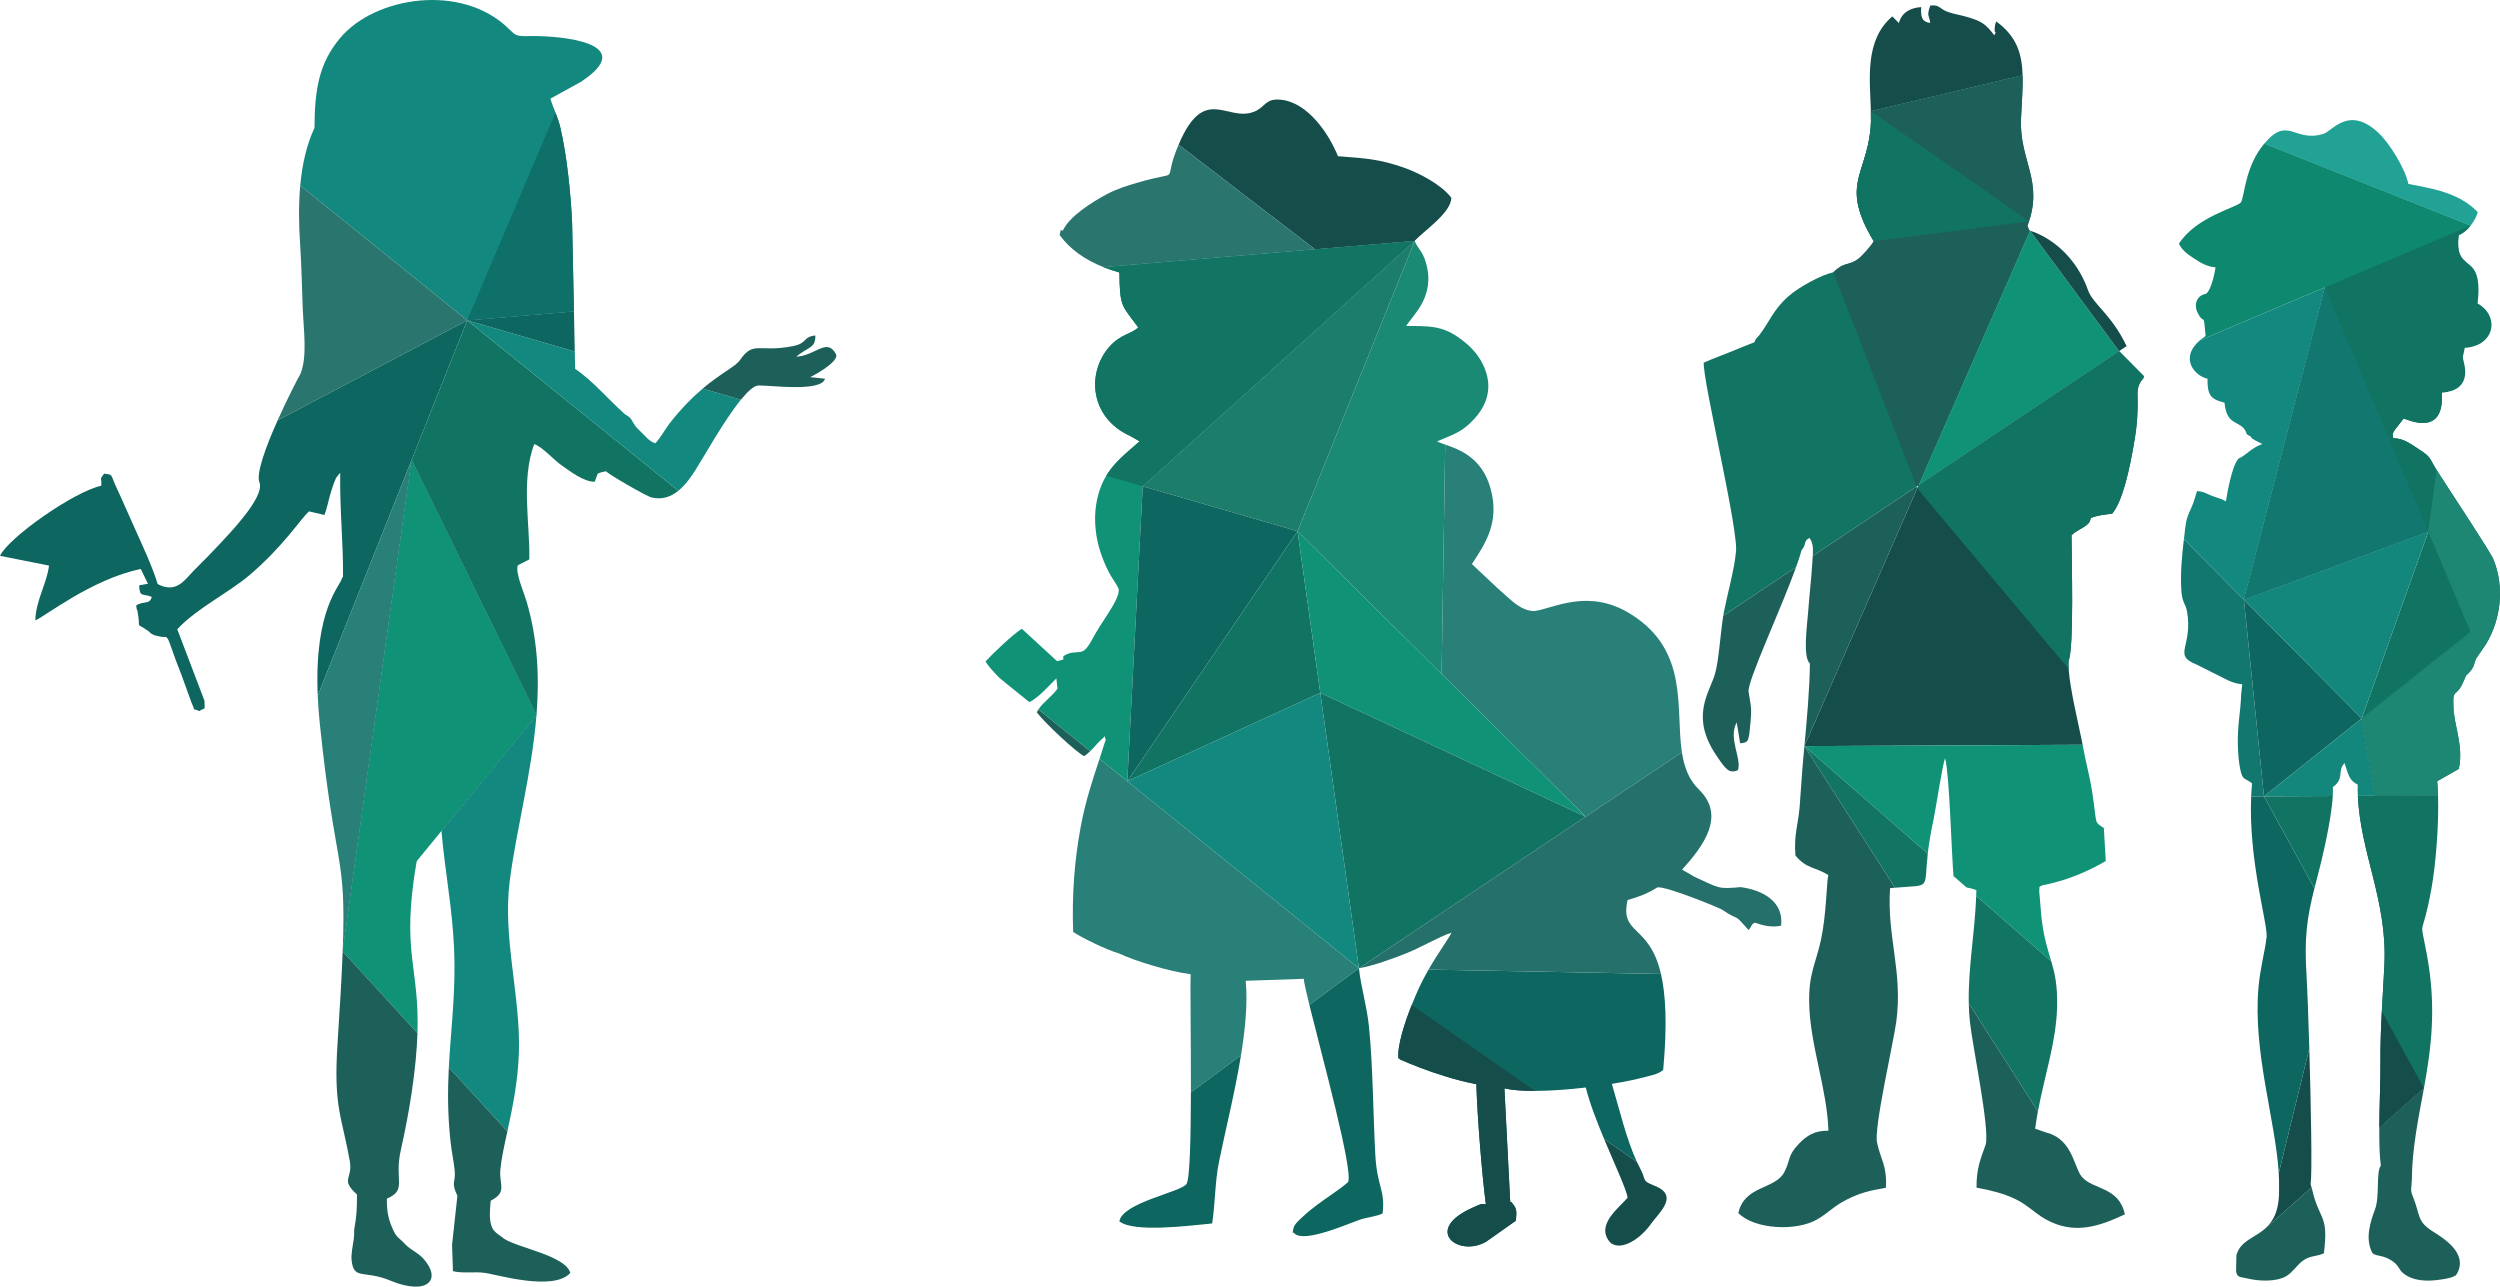 <?xml version="1.0" encoding="UTF-8"?> <!-- Creator: CorelDRAW 2017 --> <svg xmlns="http://www.w3.org/2000/svg" xmlns:xlink="http://www.w3.org/1999/xlink" xml:space="preserve" width="195.844mm" height="100.795mm" style="shape-rendering:geometricPrecision; text-rendering:geometricPrecision; image-rendering:optimizeQuality; fill-rule:evenodd; clip-rule:evenodd" viewBox="0 0 18271.54 9403.76"> <defs> <style type="text/css"> <![CDATA[ .fil2 {fill:#0D665F} .fil17 {fill:#0E7068} .fil15 {fill:#0E886F} .fil6 {fill:#109276} .fil3 {fill:#117462} .fil9 {fill:#127563} .fil12 {fill:#12786F} .fil0 {fill:#13887F} .fil13 {fill:#14877D} .fil8 {fill:#154D4A} .fil7 {fill:#1A8A75} .fil4 {fill:#1D605A} .fil10 {fill:#1D7D6B} .fil14 {fill:#1D8773} .fil16 {fill:#22A295} .fil11 {fill:#25706A} .fil5 {fill:#288079} .fil1 {fill:#2B756F} ]]> </style> </defs> <g id="Слой_x0020_1">  <g id="_2094772750544"> <g> <g> <path class="fil0" d="M2194.36 1355.85l1220.39 985.5 780.06 -65.78 -13.39 -644.85c-8.65,-204.96 -38.73,-503.18 -87.94,-705.97 -18.26,-75.26 -53.9,-144.57 -70.78,-203.83l221.18 -121.7c433.13,-284.35 -137.38,-340.06 -372.4,-335.47 -100.82,1.98 -101.83,-3.16 -155.11,-55.19 -341.7,-333.62 -975.49,-234.56 -1230.07,68.93 -153.42,182.89 -186.37,371.23 -187.95,657.11 -58.82,126.07 -90.22,269.77 -103.98,421.26z"></path> <path class="fil1" d="M3414.74 2341.34l-1220.38 -985.5c-12.82,141.08 -10.36,288.94 -0.55,435.62 10.58,158.17 12.35,311.64 18.98,471.23 6.11,147.13 34.71,347.67 -17.61,470.74 -26.46,47.35 -98.71,187.68 -166.19,338.73l1385.75 -730.82z"></path> <path class="fil2" d="M3414.74 2341.34l-1385.75 730.82c-85.39,191.15 -163.16,399.46 -130.8,458.21 30.75,109.09 -218.83,366.57 -292.01,445.28 -65.7,70.65 -119.73,124.43 -187.21,191.87 -68.2,68.17 -127.16,173.85 -266.59,101.36 -36.03,-122.61 -119.11,-299.49 -174.39,-423.13 -34.2,-76.5 -61.72,-138.85 -92.29,-207.28 -15.77,-35.3 -30.49,-64.77 -44.63,-97.05 -32.76,-74.79 -15.34,-71.82 -80.23,-79.85 -38.29,53.34 -15.31,16.77 -20.83,88.23 -205.62,45.94 -680.47,382.65 -740,512.53l357.86 71.2c-11.19,119.22 -97.92,258.78 -99.68,400.34 71.81,-28.51 408.13,-298.99 770.52,-375.79l52.75 108.49 -64.22 11.29c2.99,90.36 22.74,57.27 91.95,84.41 -14.61,59.73 -62.6,27.23 -113.84,63.13 4.12,39.95 6.97,27.86 9.42,41 27.4,146.27 -21.85,74.77 76.32,143.66 28.19,19.79 2.6,10.24 37.51,27.84 3.49,1.76 7.47,3.7 11.2,5.2l39.15 9.37c60.3,12.65 43.52,-35.28 103.32,137.91 20.58,59.63 35.03,89.99 52.43,138l76.34 210.55c35.68,74.22 -8.84,27.69 54.82,58.18 46.78,-32.09 40.29,5.95 38.61,-75.83l-198.91 -522.23c137.34,-149.66 374.64,-265.84 525.19,-393.41 253.41,-214.73 380.39,-419.49 437.85,-468.3l112.1 26.27c18.73,-43.11 31.08,-113.01 46.75,-162.92 8.67,-27.56 14.27,-46.55 22.66,-69.15 1.05,-2.85 13.46,-33.27 14.15,-34.51 2.03,-3.63 4.4,-7.55 6.61,-10.96l16.49 -20.55c1.98,-2.5 5.8,-6.89 9.22,-9.79 -4.82,263.2 23.13,515.65 20.22,760.71 -2.49,2.54 -6.05,3.35 -6.92,8.12 -10.41,56.99 -205.16,222.75 -177.74,859.54l686.35 -1722.92 406.27 -1019.84z"></path> <path class="fil3" d="M3414.75 2341.34l-406.28 1019.84 912.45 1865.44c21.92,-274.51 10.23,-554.75 -74.6,-837.88 -19.43,-64.85 -83.34,-209.31 -60.75,-258.4l82.98 -41.75c5.69,-258.57 -62.18,-580.62 35.59,-842.31 58.83,17.55 143.73,116.35 202.84,156.77 60.33,41.26 157.92,118.39 239.44,118.09l22.2 -59.46c28.59,-12.8 24.64,-8.38 60.06,-17.27 22.33,24.45 294.37,182.05 333.84,191.57 78.17,18.86 142.4,-6.68 194.82,-48.95l-1542.6 -1245.68z"></path> <path class="fil0" d="M3414.74 2341.34l1542.61 1245.68c52.31,-42.17 92.87,-101 123.8,-149 55.62,-86.31 208.75,-363.38 333.67,-516.58l-279.51 -81.07c-71.66,60.73 -153.48,141.52 -241.52,253.79 -23.28,29.71 -82.27,129.43 -105.11,145.51 -49.33,-16.55 -74.25,-56.31 -112.62,-91.32 -71.39,-65.17 -37.45,-81.96 -107.63,-119.85 -124.89,-111.24 -236.66,-246.55 -364.91,-332.4l-2.63 -126.76 -786.17 -228.02z"></path> <polygon class="fil2" points="3414.75,2341.34 4200.91,2569.36 4194.81,2275.56 "></polygon> <path class="fil4" d="M5408.95 2630.6c-34.35,49.95 -135.01,92.33 -273.63,209.78l279.51 81.07c50.73,-62.19 96.79,-103.98 129.8,-104.28 91.47,-0.85 458.72,49.33 485.07,-49.31l-108.52 -11.68c17.79,-7.81 199.23,-102.92 191.43,-161.97 -66.16,-134.68 -153.28,7.48 -293.67,12.49 89.72,-73.94 143.18,-61.63 139.92,-154.99 -94.93,11.04 -54.59,55.83 -161.79,77.44 -250.15,50.44 -288.85,-42.88 -388.12,101.46z"></path> <path class="fil4" d="M3920.92 5226.63l-912.45 -1865.44 -503.95 3592.25 540.87 -659.4c5.84,-33.87 12.32,-69.22 19.48,-106.17 77.24,-398.24 70.35,-544.4 120.49,-859.52 18.44,251.14 20.17,497.73 41.11,744.92l694.45 -846.65z"></path> <path class="fil5" d="M2504.52 6953.44l503.95 -3592.25 -686.35 1722.92c2.78,64.57 7.85,133.98 15.61,208.61 113.18,1086.76 194.57,929.4 166.8,1660.72z"></path> <path class="fil6" d="M3045.39 6294.04l-540.87 659.4 540.87 -659.4zm0 0c5.84,-33.87 12.32,-69.22 19.48,-106.17 -7.17,36.95 -13.64,72.3 -19.48,106.17zm181.08 -220.77c-20.94,-247.2 -22.66,-493.78 -41.11,-744.92 18.44,251.14 20.17,497.73 41.11,744.92zm-218 -2712.09l-503.95 3592.25 546.58 597.38c15.64,-496.04 -122.05,-581.8 -5.71,-1256.78l181.08 -220.77 694.45 -846.65 -912.45 -1865.44z"></path> <path class="fil0" d="M3238.36 6193.92c32.25,283.72 81.62,553.78 83.35,852.02 1.6,276.18 -28.61,506.83 -41.4,755.39l427.84 467.61c35.69,-164.45 77.25,-360.94 84.23,-575.12 13.43,-412.43 -120.44,-838.85 -66.84,-1255.82 49.32,-383.64 161.79,-790.81 195.37,-1211.37l-694.45 846.65c3.41,40.19 7.32,80.4 11.9,120.65z"></path> <path class="fil4" d="M3051.1 7550.81l-546.57 -597.39c-6.43,169.06 -18.68,385.63 -37.72,676.03 -30.39,463.38 31.91,528.92 89.85,857.16 23.31,132.05 -73.18,129.81 52.44,243.5 -0.05,108.21 -2.72,158.88 -20.32,255.84 1.61,64.22 -7.55,89.34 -14.92,144.84 -3.16,23.79 -6.79,54.29 -4.28,78.07 15.91,150.93 88.72,69.85 283.59,150.64 270.25,112.02 380.88,-5.82 240.16,-161.39 -37.87,-41.86 -87.48,-61.04 -127.33,-99.58 -56.44,-63.07 -64.93,-43 -101.19,-128.99 -29.13,-69.05 -38.01,-124.39 -37.37,-208.97 150.8,-64.59 52.37,-133.19 101.21,-350.93 31.49,-140.37 58.54,-280.25 79.14,-417.51 26.99,-179.88 39.55,-322.39 43.3,-441.32z"></path> <path class="fil4" d="M3280.32 7801.33c-8.56,166.19 -9.32,340.38 12.42,541.55 7.5,69.46 23.37,144.93 30.12,209.27 9.82,93.77 -29.93,82.89 20.13,187.24l-38.99 357.86 6.43 193.26c74.03,18.02 149.67,2.39 229.85,11.99 83.63,10.01 503.06,139.04 627.83,0.9 -34.78,-125.5 -372.89,-180.23 -482.53,-248.83l-49.77 -37.09c-18.29,-14.85 -32.15,-26.82 -41.75,-51.5 -21.23,-54.54 -12.84,-132.6 -7.69,-190.4 123.69,-64.28 60.7,-114.57 70.38,-225.91 6.67,-76.69 27.75,-171.67 51.41,-280.73l-427.84 -467.61z"></path> </g> <g> <path class="fil5" d="M10562.43 3249.45l-26.21 1676.17 1052.66 1043.42 703.59 -470.45c-49.04,-318.25 56.01,-741.96 -373.42,-1010.15 -312.37,-195.08 -568.21,-38.42 -707.86,-22.14 -102.31,-4.73 -170.11,-84.36 -243,-147.18 -15.34,-13.22 -7.58,-6.56 -23.54,-20.62l-187.13 -175.98c101.15,-153.52 202.51,-306.08 137.43,-548.72 -62,-231.24 -233.04,-289.91 -332.54,-324.35z"></path> <path class="fil7" d="M10339.53 1760.91l-855.98 2121.31 1052.67 1043.41 26.21 -1676.17c-25.15,-8.71 -45.73,-15.87 -58.83,-23.88 131.58,-56.1 184.02,-69.03 272.31,-165.2 82.58,-89.94 132.33,-210.24 80.76,-353.42 -41.02,-113.89 -118.7,-186.7 -201.5,-243.84 -120.76,-83.32 -216.41,-80.88 -377.92,-80.42 46.79,-79.14 222.49,-219.34 140.79,-474.16 -25.29,-78.91 -54.66,-88.6 -78.51,-147.62z"></path> <path class="fil6" d="M8351.8 3553.96l-266.33 -77.25 266.33 77.25zm-112.69 2155.84l112.69 -2155.84 1987.73 -1793.05 -728.36 61.42 -1545.9 130.35c36.61,14.55 75.14,27.46 115.44,38.78 4.38,258.35 16.26,234.57 137.76,401.26 -50.69,51.98 -128.93,45.09 -216.66,148.98 -160.3,189.79 -135.49,512.43 160.69,646.03l66.22 37.83c-89.91,80.74 -180.13,146.59 -243.25,251.14 -34,56.3 -60.13,123.84 -74.12,210.97 -18.9,117.69 -2.27,247.89 32.77,351.85 16.93,50.22 35.2,93.57 59.09,140.77 23.86,47.11 55.07,84.23 72.1,121.81 14.14,64.48 -94.56,201.96 -164.05,319.56 -26.98,45.65 -62.23,123.8 -98.76,138 -30.63,11.9 -68.6,3.97 -101.15,16.27 -94.42,35.69 16.78,37.13 -86.14,55.9l-256.29 -235.82c-53.36,27.22 -224.12,190.78 -265.69,237.78 10.08,23.46 52.48,71.37 102.88,122.56l217.19 175.39c74.48,-37.96 148.66,-127.13 197.15,-174.04l8.25 75.68c-35.91,52.67 -106.71,99.94 -139.29,151.75l378.06 305.28c32.93,-31.25 54.9,-61.68 76.41,-80.3 55.36,-47.94 17.14,-32.22 37.94,-6.63 -15.2,49.36 -30.53,96.36 -45.67,142.4l202.97 163.9z"></path> <path class="fil2" d="M10317.69 7345.49l901.1 627.59 -901.1 -627.59zm1821.58 -227.28l-1698.7 -31.81c-24.59,42.76 -48.8,88.35 -70.26,135.32 -13.97,30.55 -32.9,74.07 -52.62,123.78 -50.24,126.6 -105.62,293.43 -97.23,388.94 3.02,2.23 8.01,1.3 9.6,5.91 1.59,4.58 7.4,4.62 9.62,5.75l61.86 26.51c29.89,11.57 51.97,20.94 82.67,32.64 94.04,35.86 267.74,94.15 405.88,118.35 6.49,233.49 41.65,668.43 69.5,878.09 -37.04,-4.8 -34.2,-3.36 -101.73,27.08 -357.4,161.13 -100.23,362.53 102.54,246.93l218.53 -154.24c8.14,-80.41 5.03,-90.44 -34.46,-137.72 -2.39,0.2 -4.66,0.41 -6.84,0.64l-42.47 -830.08c56.9,13.43 134.91,19 223.64,18.78 113.44,-0.28 244.39,-10.03 371.14,-24.92 27.4,111.33 80.06,247.49 134.06,376.79l239.28 166.66c-76.23,-164.29 -128.94,-389.6 -182.79,-570.1 95.38,-15.58 180.42,-33.1 243.21,-50.18 54.27,-14.77 88.09,-17.95 131.94,-50.74 31.32,-338.85 17.59,-556.39 -16.36,-702.37z"></path> <path class="fil8" d="M8613.93 1057.19l997.23 765.14 728.36 -61.42c59.18,-68.39 268.67,-205.58 267.57,-315.98 -73.62,-96.12 -234.95,-181.13 -350.84,-221.21 -174.64,-60.38 -269.82,-66.36 -477.63,-82.04 -64.75,-162.05 -220.1,-394.79 -419.34,-413.13 -115.24,-10.6 -109.46,55.57 -195.06,88.51 -197.85,76.14 -361.62,-204.7 -550.3,240.11z"></path> <path class="fil1" d="M9611.17 1822.33l-997.23 -765.14c-130.95,308.74 46.17,175.01 -299.48,277.62 -74.82,22.21 -146.74,43.5 -219.22,81.37 -115.14,60.14 -281.75,167.65 -326.31,267.61 -20.75,10.63 -9.66,-34.75 -24.27,34.03 74.69,103.59 184.33,180.66 320.61,234.85l1545.9 -130.35z"></path> <path class="fil9" d="M9611.17 1822.33l-1545.9 130.35c36.61,14.55 75.14,27.46 115.44,38.78 4.38,258.35 16.26,234.57 137.76,401.26 -50.69,51.98 -128.93,45.09 -216.66,148.98 -160.3,189.79 -135.49,512.43 160.69,646.03l66.22 37.83c-89.91,80.74 -180.13,146.59 -243.25,251.14l266.33 77.25 1987.73 -1793.05 -728.36 61.42z"></path> <polygon class="fil10" points="10339.53,1760.91 8351.8,3553.96 9483.55,3882.22 "></polygon> <polygon class="fil2" points="8351.8,3553.96 8239.11,5709.81 9483.55,3882.22 "></polygon> <polygon class="fil3" points="9483.55,3882.22 8239.11,5709.81 9649.41,5063.74 "></polygon> <polygon class="fil6" points="9483.55,3882.22 9649.41,5063.74 11588.88,5969.04 10536.22,4925.62 "></polygon> <polygon class="fil3" points="11588.88,5969.04 9649.41,5063.74 9932.01,7076.87 "></polygon> <polygon class="fil0" points="9932.01,7076.87 9649.41,5063.74 8239.11,5709.81 "></polygon> <path class="fil5" d="M9932.01 7076.87l-1692.9 -1367.06 -202.97 -163.9c-51.83,157.56 -101.63,304.09 -137.66,496.73 -45.84,244.99 -64.99,501.3 -55.17,768.98 62.24,41.12 244.58,131.16 334.37,156.5 119.39,56.31 367.52,131.69 524.49,152.47 -4.02,101.11 2.39,497.89 1.66,862.93l365.96 -270.16c31.82,-195.19 49.78,-384.96 34.58,-545.21l424.52 -14.47c0.71,22.06 16.49,92.12 40.78,190.67l362.33 -267.47z"></path> <path class="fil4" d="M7923.92 5526.31c16.53,-11.66 30.84,-23.83 43.53,-35.87l-378.06 -305.28c-4.55,7.24 -8.36,14.57 -11.21,22.02 57.49,76.7 294.57,297.56 345.74,319.14z"></path> <path class="fil2" d="M9069.81 7713.35l-365.96 270.16c-0.66,329.05 -7.13,632.29 -32.27,669.92 -39.44,59 -468.4,135.51 -490.46,272.83 105.39,84.66 512.87,31.32 678.07,15.57 23.25,-154.5 20.01,-302.91 50.03,-451.03 46.01,-227.06 116.56,-507.45 160.59,-777.45z"></path> <path class="fil2" d="M9569.68 7344.34c95.39,386.96 322.03,1212.94 282.86,1294.73 -49.73,46.43 -166.37,121.02 -225.16,165.65 -44.59,33.83 -65.82,50.17 -109.88,91.32 -19.83,18.51 -59.23,53.27 -63.67,79.02 -11.82,68.56 -7.55,15.24 7.45,40.55 73.69,69.44 389.21,-71.25 476.56,-101.18 51.71,-17.73 118.43,-22.61 167.3,-45.6 19.69,-179.85 -40.44,-187.47 -53.58,-430.63 -16.21,-300.07 -17.09,-648.26 -46.32,-933.9 -16.48,-160.96 -57.79,-283.49 -73.23,-427.43l-362.33 267.47z"></path> <path class="fil8" d="M10384.21 7805.25c94.04,35.86 267.74,94.15 405.88,118.35 6.49,233.49 41.65,668.43 69.5,878.09 -37.04,-4.8 -34.2,-3.36 -101.73,27.08 -357.4,161.13 -100.23,362.53 102.54,246.93l218.53 -154.24c8.14,-80.41 5.03,-90.44 -34.46,-137.72 -2.39,0.2 -4.66,0.41 -6.84,0.64l-42.47 -830.08c56.9,13.43 134.91,19 223.64,18.78l-901.1 -627.59c-50.24,126.6 -105.62,293.43 -97.23,388.94 3.02,2.23 8.01,1.3 9.6,5.91 1.59,4.58 7.4,4.62 9.62,5.75l61.86 26.51c29.89,11.57 51.97,20.94 82.67,32.64z"></path> <path class="fil8" d="M11723.99 8324.95c81.2,194.42 165.42,373.33 171.4,428.99 -58.87,70.23 -243.19,202.68 -123.62,330.27 79.19,60.33 217.23,-29.45 295.37,-140.21 57.91,-82.11 209.02,-205.98 25.57,-277.84 -99,-38.78 -57.58,-37.92 -105,-125.63 -8.42,-15.57 -16.56,-31.93 -24.45,-48.92l-239.28 -166.66z"></path> <path class="fil11" d="M10440.56 7086.39l1698.71 31.81c-85.9,-369.32 -301.24,-280.68 -244.11,-540.05 88.13,-24.97 149.68,-49.35 218.67,-93.02 67.53,-8.22 453.03,150.35 471.61,162.83 146.62,98.5 70.62,10.61 194.8,149.59 30.78,-39.45 14.23,-35.94 43.1,-54.3 60.24,20.41 127.1,37.25 193.8,22.21 21.94,-173.38 -132.16,-261.13 -296.29,-281.8 -167.15,14.97 -152.15,9.12 -336.77,-75.69l-90.53 -52.07c154.57,-170.63 321.76,-393.34 123.66,-585 -75.27,-72.84 -108.48,-166.79 -124.75,-272.33l-703.59 470.45 -1656.88 1107.83c108.99,-19.04 255.14,-73.23 354.12,-113.04 102.85,-41.37 241.02,-122.52 322.28,-147.13 -15.82,37.23 -93.57,140.53 -167.85,269.69z"></path> </g> <g> <path class="fil3" d="M17260.62 5251.06l795.69 -633.99 -795.69 633.99zm-0.01 0l558.15 562.95 -558.15 -562.95zm797.88 -350.81c29.11,-37.2 19.66,-45.1 38.53,-87.33l72.58 -105.9c108.3,-180.68 136.81,-415.01 53.81,-618.73 -24.08,-59.11 -328.78,-517.01 -413.93,-651.56l-62.09 449.62 -486.78 1364.72 95.18 565.14 462.96 -2.19c-1.14,-37.35 -3.16,-72.5 -6.18,-104.54l157.89 -90.06c38.04,-171.43 -41.44,-333.13 -39.24,-462.73 -7.2,-131.04 21.98,-53.34 74.61,-179.09 29.03,-69.4 13.95,-27.9 52.65,-77.34z"></path> <path class="fil3" d="M16992.25 2100.01l1064.06 -450.77 -1064.06 450.77zm896.39 763.56l131.39 -951.54 -131.39 951.54zm-896.39 -763.56l755.16 1786.33 -755.16 -1786.33zm574.8 959.03c22.21,2.81 301.34,145.57 279.53,-191.05 15,-0.6 29.02,-2.09 42.06,-4.42 106.81,-19.15 147.34,-95.25 120.82,-206.22 -16.42,-68.77 -7.19,-40.56 4.27,-115.05 226.02,-14.84 254.35,-236.59 94.04,-324.29 27.11,-235.73 -36.94,-263.48 -87.75,-305.97 -36.19,-30.27 -65.67,-68.03 -50.73,-193.77 29.36,-10.59 60.86,-36.65 87.01,-69.02l-1507.96 -599.27 443.89 1050.04 -592.3 2282.98 1347.46 -496.64 62.09 -449.62c-0.46,-0.71 -0.9,-1.41 -1.33,-2.1 -55.6,-88.03 -37,-91.65 -124.68,-147.72 -64.55,-41.26 -112.76,-82.97 -192.49,-84.66 -5.75,-39.54 -5.64,-27.23 9.19,-57.1l66.87 -86.11z"></path> <path class="fil4" d="M16555.25 8978.76c-80.65,71.3 -184.01,90.23 -210.23,197.27l-2.3 114.9c6.24,48.76 35.24,41.26 72.27,50.62 86.42,21.87 217.02,30.4 294.85,-14.84 39.09,-22.73 78.67,-78.16 111.01,-105.08 58.16,-48.37 107.47,-35.08 163.68,-61.85 36.74,-290.46 -35.01,-237.46 -86.52,-469.06l-3.64 -11.79 -338.38 299.16c-0.24,0.22 -0.49,0.44 -0.74,0.66z"></path> <path class="fil4" d="M17358 8839.3c-32.35,86.14 -74.1,210.45 -21.35,314.38 22.24,32.43 73.41,12.04 147.35,62.22 60.74,41.23 40.16,69.81 107.58,108.42 82.7,47.36 187.67,38.68 283.7,21.67 12.49,-2.21 41.6,-9.66 45.85,-11.61 45.86,-21.1 19.75,-9.09 37.39,-27.44 80.4,-151.37 -103.47,-258.93 -184.14,-310.77 -112.09,-72.03 -85.24,-119.76 -139,-249.46 -21.92,-52.89 -10.56,-55.86 -8.11,-122.46 1.93,-236.56 48.05,-449.04 88.39,-671.46l-326.26 288.45c-0.73,108.9 1.55,209.39 11.3,277.51 -36.73,46.83 -6.75,224.77 -42.71,320.54z"></path> <path class="fil8" d="M16887.57 8656.92c11.83,-85.44 2.28,-584.11 -9.68,-993.34l-223.44 910.79c2.32,38.62 3.21,76.11 2.3,112.3 3.66,160.21 -42.52,239.63 -100.76,291.44l338.38 -299.16 -6.79 -22.02z"></path> <path class="fil2" d="M16654.45 8574.36l223.44 -910.79c-7.08,-242.48 -15.02,-453.55 -19.84,-528.68 -17.69,-275.35 0.77,-420.58 57.19,-642.31l-368.67 -672.55 -93.66 0.45c-20.65,469.4 123.72,938.64 112.81,1028.85 -14.13,116.79 -46.34,222.28 -59.16,366.05 -42.2,473.13 124.71,973.17 147.89,1358.98z"></path> <path class="fil4" d="M17397.7 7768.54c0.92,119.9 -7.19,306.11 -8.28,472.71l326.26 -288.45 -307.82 -561.55c-6.45,121.46 -11.18,243.34 -10.15,377.29z"></path> <path class="fil8" d="M17407.85 7391.25l307.82 561.55 -307.82 -561.55zm-10.15 377.29c0.92,119.9 -7.19,306.11 -8.28,472.71l326.26 -288.45 -359.86 -2136.6 -123.1 0.59c19.23,421.7 216.21,767.6 194.02,1233.78 -5.67,119.16 -12.99,229.75 -18.87,340.68 -6.45,121.46 -11.18,243.34 -10.15,377.29z"></path> <path class="fil3" d="M17355.81 5816.2l359.86 2136.6 -359.86 -2136.6zm70.91 1234.37c-5.67,119.16 -12.99,229.75 -18.87,340.68l307.82 561.55c51.51,-284.09 93.58,-584.41 22.1,-971.92 -57.22,-310.19 -41.2,-78.34 32.27,-483.97 32.36,-178.66 55.32,-467.17 48.73,-682.89l-462.96 2.19 -123.1 0.59c19.23,421.7 216.21,767.6 194.02,1233.78z"></path> <path class="fil3" d="M16931.57 6430.04c35.49,-133 107.44,-430.29 117.71,-612.39l-502.72 2.38 368.67 672.55c5.13,-20.16 10.57,-40.97 16.34,-62.55z"></path> <path class="fil12" d="M16546.56 5820.03l-146.62 -1437.04 -438.62 -442.39c-14,118.1 -27.52,249.67 -18.16,382.36 5.61,79.36 32.38,95.77 40.93,144.71 45.61,261.38 -110.76,318.36 70.63,389.6l208.41 104.87c36.96,18.48 71.52,33.57 124.52,39.27l-7.84 72.56c-3.26,124.79 -27.79,224.68 -24.32,368.43 1.32,55.08 6.01,122.48 16.08,172.36 18.73,92.7 28.83,64.07 87.87,110.7 -3,31.6 -5.15,63.31 -6.54,95.03l93.66 -0.45z"></path> <polygon class="fil2" points="16399.95,4382.98 16546.56,5820.03 17260.61,5251.07 "></polygon> <path class="fil13" d="M17260.62 5251.06l-714.06 568.97 502.72 -2.38c1.35,-23.88 1.64,-45.79 0.64,-65.08 87.92,-62.48 29.85,-120.5 85.58,-174.95 26.87,80.18 33.63,128.01 95.81,156.25 -0.35,27.99 0.15,55.61 1.39,82.92l123.1 -0.59 -95.18 -565.14z"></path> <polygon class="fil4" points="17260.62,5251.06 17355.81,5816.2 17818.77,5814.01 "></polygon> <path class="fil14" d="M17260.61 5251.06l558.15 562.95 -558.15 -562.95zm0.01 0l95.18 565.14 462.96 -2.19c-1.14,-37.35 -3.16,-72.5 -6.18,-104.54l157.89 -90.06c38.04,-171.43 -41.44,-333.13 -39.24,-462.73 -7.2,-131.04 21.98,-53.34 74.61,-179.09 29.03,-69.4 13.95,-27.9 52.65,-77.34 29.11,-37.2 19.66,-45.1 38.53,-87.33l72.58 -105.9c108.3,-180.68 136.81,-415.01 53.81,-618.73 -24.08,-59.11 -328.78,-517.01 -413.93,-651.56l-62.09 449.62 308.9 730.72 -795.69 633.99z"></path> <polygon class="fil13" points="17260.62,5251.06 17747.41,3886.34 16399.95,4382.98 "></polygon> <path class="fil0" d="M16399.95 4382.98l592.3 -2282.98 -913.7 387.06c-155.85,134.7 -31.91,263.33 55.12,280.62 -0.7,116.96 19.81,150.04 124.32,175.25 14.93,159.14 94.23,132.54 142.56,189.81 25.17,29.83 5.3,39.99 46.42,55.22 28.25,35.79 -3.12,5.73 36.94,31.18l50.52 26.22c-83.7,29.25 -114.96,80.02 -173.79,106.47 -47.59,49.13 -82.07,247.21 -92.29,312.37 -50.73,-26.4 -40.39,-16.74 -101.25,-39.87 -45.08,-17.13 -50.58,-28.97 -109.17,-35.29 -2.03,3.25 -3.6,5.01 -4.21,10.69l-13.99 45.86c-25.66,86.5 -57.04,111.99 -67.27,201.31 -3.44,30.06 -7.31,61.39 -11.14,93.72l438.62 442.39z"></path> <polygon class="fil12" points="16992.25,2100.01 16399.95,4382.98 17747.41,3886.34 "></polygon> <path class="fil3" d="M16992.25 2100.01l755.16 1786.33 62.09 -449.62c-0.46,-0.71 -0.9,-1.41 -1.33,-2.1 -55.6,-88.03 -37,-91.65 -124.68,-147.72 -64.55,-41.26 -112.76,-82.97 -192.49,-84.66 -5.75,-39.54 -5.64,-27.23 9.19,-57.1l66.87 -86.11c22.21,2.81 301.34,145.57 279.53,-191.05 15,-0.6 29.02,-2.09 42.06,-4.42l131.39 -951.54c-36.19,-30.27 -65.67,-68.03 -50.73,-193.77 29.36,-10.59 60.86,-36.64 87.01,-69.02l-1064.06 450.77z"></path> <path class="fil15" d="M16992.25 2100.01l-443.89 -1050.04 443.89 1050.04zm0 0l1064.06 -450.77 -1507.96 -599.27c-143.07,169.76 -142.97,388.38 -170.72,429.15 -24.56,36.07 -323.02,101.66 -452.79,301.54 22.74,45.16 50.92,69.47 110.83,108.57 50.06,32.66 89.33,57.86 156.81,64.88 -4.45,34.72 -27.38,151.18 -63.4,187.67 -1.6,1.62 -5.97,3.98 -8.56,6.45 -66,10.77 -86.99,78.78 -60.94,132.79 52.37,108.54 43.49,-19.7 60.6,174.55 -15.66,10.51 -29.49,21.02 -41.62,31.51l913.7 -387.06z"></path> <path class="fil16" d="M16548.35 1049.97l1507.96 599.28c24.06,-29.8 43.59,-64.95 52.74,-98.33 -135.73,-144.79 -343.76,-175.04 -507.26,-206.54 -23.32,-114.24 -139.96,-299.69 -217.18,-372.21 -218.46,-205.23 -337.22,-14.6 -403.22,5.97 -214.53,66.85 -256.62,-137.49 -433.03,71.84z"></path> </g> <g> <path class="fil9" d="M14007.06 3556.21l-608.1 -1566.13 608.1 1566.13zm775.35 -3005.85l-1108.83 262.74c1.4,50.26 1.15,97.9 -3.65,141.21 -36.81,332.59 -218.12,403.53 24.25,807.84 -6.75,21.41 -85.56,111.41 -117.09,133.22 -71.04,49.16 -97.63,16.24 -178.13,94.71 -90.11,19.56 -250.32,107.04 -327.39,174.85 -112.52,99 -137.34,185.47 -215.39,287.19 -81.77,82.1 54.91,9.9 -190.05,111.99 -66.74,27.8 -147.24,56.2 -214.49,86.88 -4.37,146.9 263.24,1255.09 234.97,1389.53 -8.89,109.71 -62.07,306.39 -85.44,422.97 -2.33,11.66 -4.54,24.11 -6.64,37.19l532.52 -356.06c16.77,-46.65 30.54,-88.58 40.02,-123.63 40.38,-45.35 8.95,-63.18 57.71,-89.83 27.92,37.36 27.19,83.85 23.89,132.13l758.39 -507.07 15.49 -10.36 814.16 -1859.7c-8.12,-3.55 -7.89,-8.55 -19.08,-35.82 124.13,-325.28 -60.75,-476.78 -46.79,-780.65 5.58,-121.45 14.31,-226.49 11.57,-319.33z"></path> <path class="fil8" d="M15118.91 4889.19l-1106.71 -1319.72 1106.71 1319.72zm368.46 -2322.75l-1464.83 979.42 -10.34 23.61 -824.49 1883.33 2033.58 -9.62c-28.68,-146.02 -91.81,-401.07 -102.38,-553.98 -1.51,-21.94 -1.95,-41.79 -1.04,-58.9 42.02,-90.17 21.96,-761.12 21.96,-918.59 47.01,-48.08 137.76,-64.81 139.61,-124.98 44.95,-19.95 96.27,-24.8 157.98,-32.64 81.01,-98.84 128.89,-344.43 155.59,-494.04 17.21,-96.4 27.56,-169.68 30.11,-281.68 2.02,-88.91 -11.35,-130.32 19.33,-184.97 10,-17.82 28.35,-26.91 24.95,-45.39l-180.02 -181.57z"></path> <path class="fil8" d="M13673.58 813.11l1108.83 -262.74c-4.75,-160.53 -43.78,-284.59 -192.68,-394.07l-7.97 23.11c-15.29,90.48 19.72,30.58 -6.41,78.6 -60.33,-79.1 -87.54,-102.67 -203.74,-135.67 -47.86,-13.58 -95.67,-20.61 -137.04,-35.77 -61.79,-22.64 -58.74,-54.98 -127.17,-45.9 -28.05,82.3 -7.94,65.99 0.16,127.19 -62.69,-8.02 -69.98,-45.09 -66.31,-115.97 -78.35,4.31 -144.22,40.58 -162.92,116.95l-48.01 -49.09c-205.05,174.17 -163.22,461.56 -156.73,693.37z"></path> <path class="fil4" d="M14782.4 550.36l-1108.83 262.74c1.4,50.26 1.15,97.9 -3.65,141.21 -36.81,332.59 -218.12,403.53 24.25,807.84 -6.75,21.41 -85.56,111.41 -117.09,133.22 -71.04,49.16 -97.63,16.24 -178.13,94.71l608.1 1566.13 15.49 -10.36 814.16 -1859.7c-8.12,-3.55 -7.89,-8.55 -19.08,-35.82 124.13,-325.28 -60.75,-476.78 -46.79,-780.65 5.58,-121.45 14.31,-226.49 11.57,-319.33z"></path> <path class="fil4" d="M14007.06 3556.21l-758.39 507.07c-1.23,18.12 -2.83,36.48 -3.41,54.71 -7.74,120.31 -22.31,240.94 -30.35,356.77 -6.01,86.48 -41.33,326.13 12.87,374.67 -1.5,184.05 -21.83,406.56 -40.06,603.36l824.49 -1883.33 -5.15 -13.26z"></path> <path class="fil4" d="M12779.72 5056.2c-11.53,-74.69 234.96,-598.92 347.3,-911.58l-532.51 356.06c-21.45,133.43 -32.15,332.6 -61.66,429.13 -42.28,138.29 -181.04,308.47 12.71,593.64 66.39,97.73 91.34,133.59 156.26,105.35 29.86,-85.57 -73.94,-233.64 -8.67,-348.8l24.9 152.35c62.83,-6.72 62.56,-8.04 76.24,-158.58 10.05,-110.65 -0.09,-123.74 -14.58,-217.59z"></path> <polygon class="fil6" points="14836.7,1686.15 14022.54,3545.86 15487.37,2566.44 "></polygon> <path class="fil8" d="M14836.7 1686.15l650.67 880.29 55.27 -36.95c-111.17,-233.17 -247.56,-307.07 -283.01,-411.19 -62.14,-176.12 -192.48,-334.24 -372.64,-413.66 -30.63,-13.51 -43.42,-15.49 -50.28,-18.48z"></path> <path class="fil3" d="M15487.37 2566.44l-1464.83 979.42 -10.34 23.61 1106.71 1319.72c-1.51,-21.94 -1.95,-41.79 -1.04,-58.9 42.02,-90.17 21.96,-761.12 21.96,-918.59 47.01,-48.08 137.76,-64.81 139.61,-124.98 44.95,-19.95 96.27,-24.8 157.98,-32.64 81.01,-98.84 128.89,-344.43 155.59,-494.04 17.21,-96.4 27.56,-169.68 30.11,-281.68 2.02,-88.91 -11.35,-130.32 19.33,-184.97 10,-17.82 28.35,-26.91 24.95,-45.39l-180.02 -181.57z"></path> <path class="fil6" d="M15221.3 5443.18l-2033.58 9.62 901.69 786.12c7.07,-62.83 19.01,-142.67 41.07,-244.35 18,-82.94 65.2,-404.43 85.67,-452.93 32.18,121.82 47.11,701.46 61.17,861.12l95.19 82.99c25.48,5.65 51.23,10.44 71.95,20.3 -0.25,13.83 -0.63,27.63 -1.13,41.44l548.62 478.31c-25.36,-86.08 -55.7,-172.55 -72.53,-328.28l-15.63 -186.82c5.79,-35.52 -9.16,-23.62 21.26,-39.74 181.91,-35.95 327.37,-98.58 465.23,-177.94l-14.18 -241.76c-76.36,-47.99 -46.79,-21.49 -86.48,-272.04 -16.8,-105.98 -43.69,-199.08 -62.12,-302.92 -1.82,-10.25 -3.91,-21.33 -6.22,-33.11z"></path> <path class="fil9" d="M14991.96 7025.8l-548.62 -478.31c-9.41,264.6 -59.63,525.47 -54.38,784.69l505.28 790.55c48.77,-261.96 134.23,-509.21 140.3,-764.42 3.77,-158.31 -16.85,-245.2 -42.58,-332.5z"></path> <path class="fil9" d="M13849.36 6487.94c269.36,-23.59 209.56,21.58 240.05,-249.03l-901.69 -786.12 661.64 1035.15z"></path> <path class="fil4" d="M13858.97 7469.26c49.74,-369.58 -69.61,-623.3 -45.19,-977.96 12.46,-1.26 24.3,-2.37 35.58,-3.36l-661.64 -1035.16c-3.03,32.68 -6,64.64 -8.81,95.62 -10.65,117.11 -16.42,228.82 -25.71,344.97 -10.49,130.96 -43.39,206.27 -31.12,358.91 78.03,96.8 147.26,84.91 240.65,143.16 -12.29,38.67 -14.23,292.05 -53.94,473.53 -39.56,180.81 -90.17,245.17 -86.24,460.36 5.63,308.17 131.46,628.31 140.7,934.54 -101.15,-1.72 -157.75,35.87 -214.91,94.58 -85.96,88.31 -60.96,120.03 -107.83,209.02 -66.61,126.5 -292.53,96.38 -335.44,298.22 117.15,120.34 426.18,135.62 578.75,44.9 91.28,-54.28 114.02,-92.94 214.35,-143.76 97.65,-49.47 169.09,-65.74 285.38,-85.61 8.59,-165.52 -38.72,-205.62 -63.72,-326.1 -29.42,-93.69 118.35,-731.34 139.14,-885.88z"></path> <path class="fil4" d="M14513.09 8363.83c-39.26,110.48 -67.95,174.1 -67.44,316.17 101.98,18.83 195.94,41.68 278.54,81.05 99.72,47.51 140.03,101.01 225.11,149.2 212.78,120.51 403.4,48.05 580.61,-35.3 -44.28,-205.22 -232.71,-176.77 -314.99,-274.7 -51.8,-61.64 -64.6,-237.87 -211.13,-306.15 -15.64,-7.29 -32.78,-13.34 -51.68,-17.9l-77.93 -26.75c5.44,-42.67 12.29,-84.88 20.07,-126.72l-505.28 -790.55c0.9,44.71 3.46,89.36 8.16,133.97 18.74,177.99 144.78,773.03 115.97,897.68z"></path> <path class="fil3" d="M13694.18 1762.16l1135.27 -145.07 -1155.88 -803.99c1.41,50.26 1.16,97.9 -3.64,141.21 -36.81,332.6 -218.12,403.53 24.25,807.84z"></path> </g> </g> <path class="fil17" d="M4059.69 822.28l-644.95 1519.07 780.06 -65.78 -13.39 -644.86c-8.65,-204.95 -38.73,-503.17 -87.94,-705.96 -8.64,-35.63 -21.19,-69.93 -33.78,-102.46z"></path> </g> </g> </svg> 
